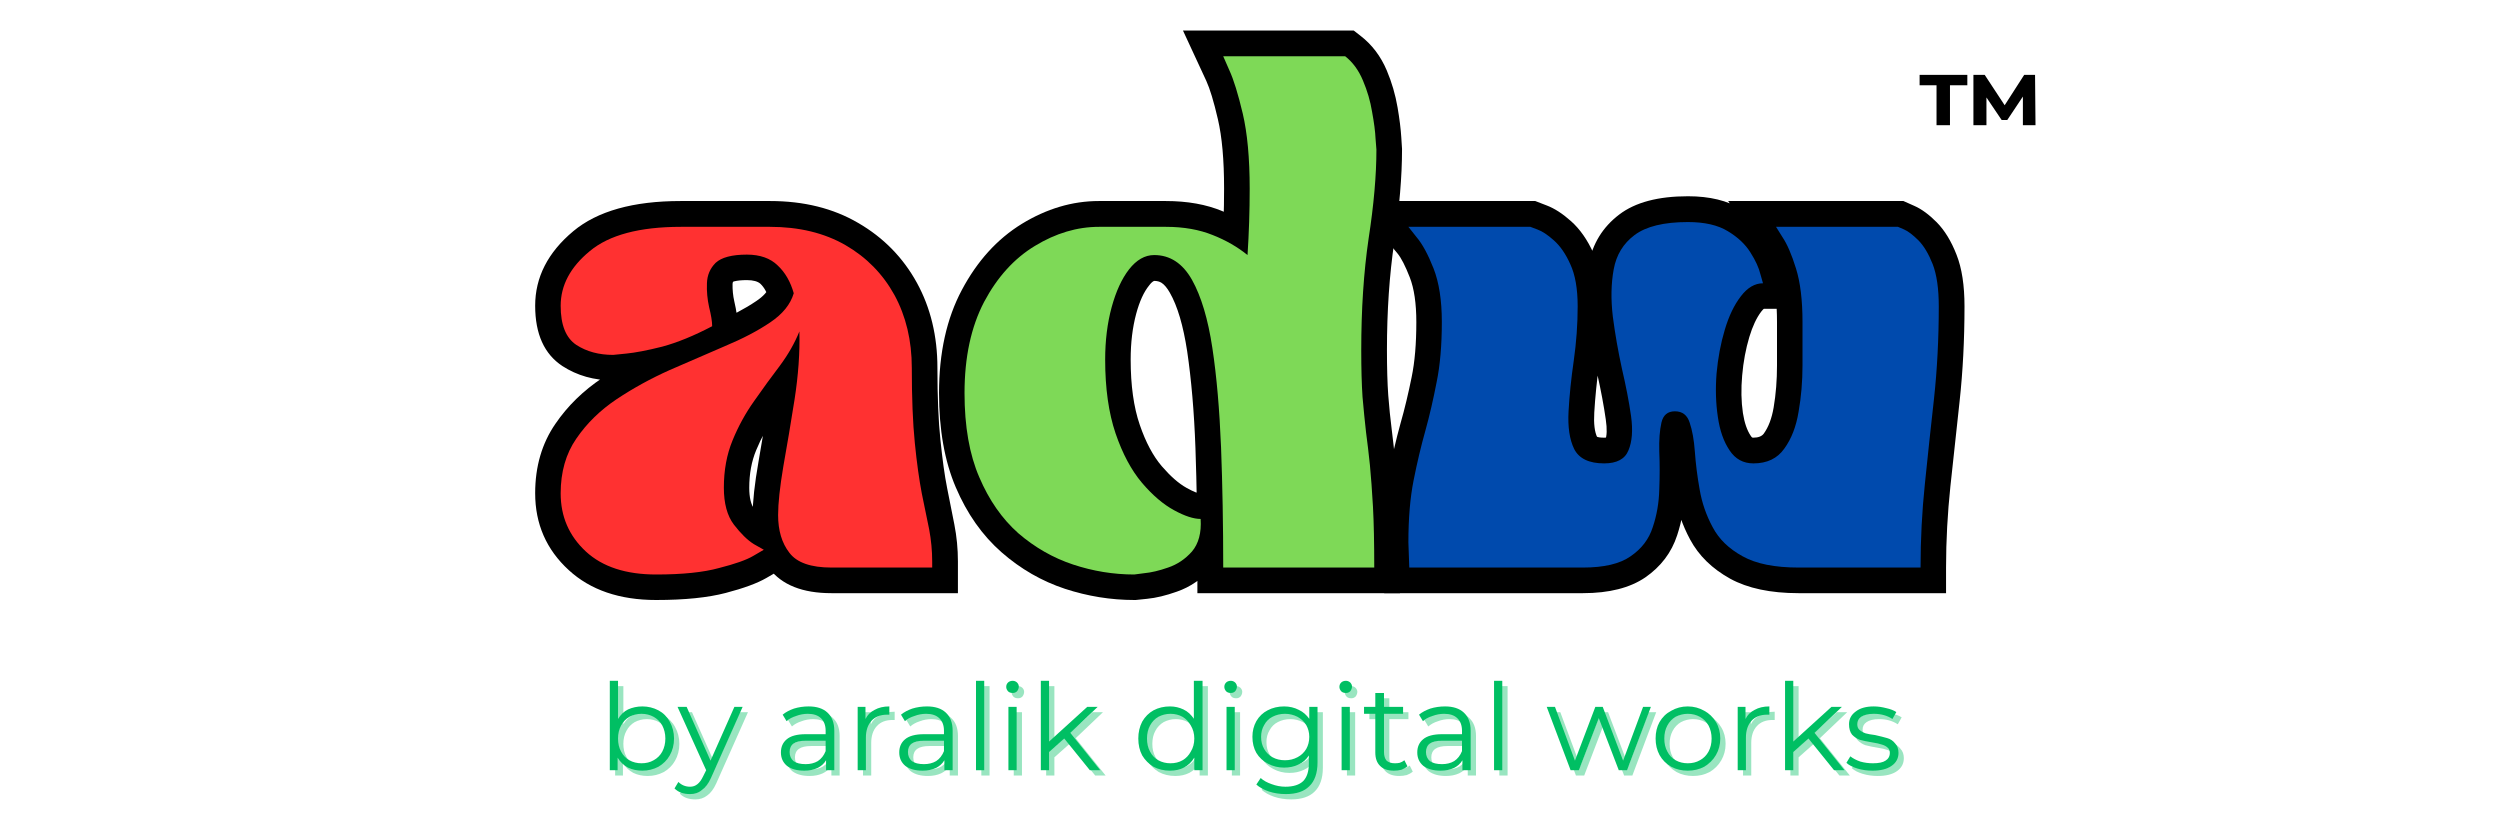 <svg xmlns="http://www.w3.org/2000/svg" xmlns:xlink="http://www.w3.org/1999/xlink" width="120" zoomAndPan="magnify" viewBox="0 0 90 30" height="40" preserveAspectRatio="xMidYMid meet" version="1.0"><defs><g/><clipPath id="9e5d301874"><path d="M 21 23 L 70 23 L 70 29.031 L 21 29.031 Z M 21 23 " clip-rule="nonzero"/></clipPath><clipPath id="a6f527fea0"><path d="M 0.426 1 L 4 1 L 4 5 L 0.426 5 Z M 0.426 1 " clip-rule="nonzero"/></clipPath><clipPath id="8f715661e8"><rect x="0" width="49" y="0" height="7"/></clipPath><clipPath id="5830f2b448"><path d="M 1 1 L 5.918 1 L 5.918 4 L 1 4 Z M 1 1 " clip-rule="nonzero"/></clipPath><clipPath id="f7a32aa70d"><rect x="0" width="6" y="0" height="7"/></clipPath></defs><g fill="#000000" fill-opacity="1"><g transform="translate(19.45, 20.432)"><g><path d="M -0.184 -2.676 C -0.184 -3.637 0.059 -4.469 0.543 -5.172 C 0.984 -5.82 1.551 -6.371 2.238 -6.828 C 2.871 -7.25 3.559 -7.625 4.293 -7.949 C 4.984 -8.254 5.652 -8.543 6.293 -8.812 C 6.879 -9.059 7.371 -9.32 7.77 -9.59 C 8.035 -9.766 8.195 -9.945 8.246 -10.125 L 9.133 -9.867 L 8.242 -9.629 C 8.172 -9.887 8.066 -10.082 7.926 -10.215 C 7.832 -10.301 7.668 -10.348 7.438 -10.348 C 7.246 -10.348 7.098 -10.332 6.988 -10.305 C 6.957 -10.297 6.938 -10.289 6.926 -10.281 C 6.934 -10.285 6.945 -10.293 6.957 -10.309 C 6.934 -10.285 6.922 -10.254 6.922 -10.211 C 6.918 -9.996 6.938 -9.789 6.984 -9.586 C 7.066 -9.238 7.105 -8.941 7.105 -8.691 L 7.105 -8.133 L 6.613 -7.875 C 5.895 -7.496 5.234 -7.23 4.625 -7.074 C 4.039 -6.922 3.562 -6.828 3.199 -6.793 L 2.672 -6.738 L 2.625 -6.738 C 1.938 -6.738 1.328 -6.91 0.797 -7.254 C 0.145 -7.684 -0.184 -8.406 -0.184 -9.426 C -0.184 -10.449 0.273 -11.344 1.188 -12.109 C 2.055 -12.832 3.344 -13.195 5.055 -13.195 L 8.273 -13.195 C 9.484 -13.195 10.543 -12.934 11.445 -12.406 C 12.355 -11.879 13.059 -11.16 13.559 -10.25 C 14.051 -9.352 14.297 -8.332 14.297 -7.191 C 14.297 -6.145 14.332 -5.273 14.406 -4.586 C 14.477 -3.895 14.555 -3.316 14.648 -2.855 L 14.906 -1.555 C 14.992 -1.117 15.035 -0.672 15.035 -0.223 L 15.035 0.922 L 10.48 0.922 C 9.441 0.922 8.695 0.625 8.242 0.031 C 7.844 -0.484 7.645 -1.125 7.645 -1.891 C 7.645 -2.367 7.715 -3.008 7.855 -3.805 C 7.984 -4.543 8.117 -5.34 8.246 -6.199 C 8.367 -7.016 8.422 -7.773 8.406 -8.473 L 9.328 -8.492 L 10.184 -8.152 C 9.988 -7.664 9.715 -7.191 9.363 -6.723 C 9.066 -6.332 8.766 -5.918 8.461 -5.484 C 8.188 -5.098 7.961 -4.68 7.773 -4.227 C 7.605 -3.824 7.523 -3.371 7.523 -2.871 C 7.523 -2.52 7.586 -2.262 7.707 -2.098 C 7.879 -1.871 8.031 -1.719 8.16 -1.641 L 9.879 -0.633 L 8.133 0.379 C 7.809 0.566 7.32 0.746 6.676 0.914 C 6.035 1.082 5.199 1.168 4.172 1.168 C 2.855 1.168 1.805 0.809 1.023 0.09 C 0.219 -0.648 -0.184 -1.57 -0.184 -2.676 Z M 1.656 -2.676 C 1.656 -2.109 1.859 -1.641 2.27 -1.266 C 2.695 -0.871 3.332 -0.676 4.172 -0.676 C 5.043 -0.676 5.723 -0.738 6.211 -0.867 C 6.695 -0.992 7.027 -1.109 7.207 -1.215 L 7.59 -1.434 L 8.051 -0.637 L 7.586 0.156 L 7.23 -0.051 C 6.887 -0.254 6.555 -0.566 6.234 -0.992 C 5.867 -1.484 5.684 -2.109 5.684 -2.871 C 5.684 -3.617 5.812 -4.301 6.07 -4.93 C 6.309 -5.508 6.605 -6.047 6.953 -6.543 C 7.273 -6.992 7.586 -7.422 7.895 -7.832 C 8.148 -8.168 8.34 -8.504 8.473 -8.836 L 10.25 -8.512 C 10.266 -7.707 10.207 -6.844 10.066 -5.926 C 9.934 -5.051 9.801 -4.238 9.672 -3.484 C 9.547 -2.793 9.488 -2.262 9.488 -1.891 C 9.488 -1.543 9.559 -1.273 9.703 -1.09 C 9.727 -1.059 9.777 -1.027 9.855 -1 C 10.008 -0.949 10.219 -0.922 10.48 -0.922 L 14.113 -0.922 L 14.113 0 L 13.195 0 L 13.195 -0.223 C 13.195 -0.555 13.164 -0.879 13.102 -1.195 L 12.844 -2.496 C 12.738 -3.016 12.648 -3.648 12.574 -4.398 C 12.496 -5.148 12.457 -6.082 12.457 -7.191 C 12.457 -8.016 12.285 -8.742 11.945 -9.363 C 11.609 -9.977 11.137 -10.457 10.523 -10.812 C 9.906 -11.172 9.156 -11.352 8.273 -11.352 L 5.055 -11.352 C 3.789 -11.352 2.895 -11.133 2.371 -10.695 C 1.895 -10.297 1.656 -9.875 1.656 -9.426 C 1.656 -9.203 1.684 -9.027 1.73 -8.906 C 1.754 -8.852 1.777 -8.816 1.805 -8.797 C 2.027 -8.652 2.301 -8.578 2.625 -8.578 L 2.625 -7.66 L 2.531 -8.574 L 3.012 -8.625 C 3.285 -8.652 3.668 -8.73 4.164 -8.855 C 4.637 -8.977 5.168 -9.195 5.758 -9.504 L 6.188 -8.691 L 5.266 -8.691 C 5.266 -8.797 5.242 -8.957 5.191 -9.164 C 5.109 -9.523 5.07 -9.887 5.082 -10.262 C 5.098 -10.809 5.297 -11.266 5.684 -11.637 C 6.066 -12.004 6.652 -12.188 7.438 -12.188 C 8.156 -12.188 8.738 -11.977 9.184 -11.559 C 9.582 -11.184 9.859 -10.699 10.02 -10.105 L 10.086 -9.859 L 10.016 -9.609 C 9.84 -9.004 9.434 -8.488 8.797 -8.062 C 8.301 -7.727 7.703 -7.41 7.012 -7.117 C 6.375 -6.848 5.719 -6.566 5.035 -6.266 C 4.395 -5.984 3.805 -5.66 3.262 -5.297 C 2.77 -4.969 2.371 -4.582 2.059 -4.129 C 1.793 -3.738 1.656 -3.254 1.656 -2.676 Z M 1.656 -2.676 "/></g></g></g><g fill="#000000" fill-opacity="1"><g transform="translate(33.989, 20.432)"><g><path d="M -0.184 -6.285 C -0.184 -7.73 0.09 -8.965 0.637 -9.992 C 1.188 -11.031 1.906 -11.824 2.793 -12.371 C 3.688 -12.918 4.613 -13.195 5.57 -13.195 L 7.977 -13.195 C 8.754 -13.195 9.438 -13.074 10.023 -12.828 C 10.582 -12.598 11.074 -12.309 11.508 -11.953 L 10.922 -11.242 L 10.004 -11.301 C 10.051 -12.066 10.078 -12.848 10.078 -13.648 C 10.078 -14.676 10.004 -15.504 9.855 -16.141 C 9.707 -16.781 9.566 -17.242 9.438 -17.52 L 8.598 -19.332 L 14.746 -19.332 L 14.992 -19.141 C 15.398 -18.828 15.715 -18.414 15.934 -17.898 C 16.117 -17.465 16.246 -17.02 16.324 -16.562 C 16.395 -16.148 16.438 -15.793 16.457 -15.496 L 16.484 -15.074 L 16.484 -15.047 C 16.484 -14.086 16.391 -12.973 16.203 -11.711 C 16.031 -10.535 15.941 -9.242 15.941 -7.832 C 15.941 -7.18 15.957 -6.637 15.988 -6.203 C 16.023 -5.762 16.062 -5.363 16.109 -5.004 C 16.156 -4.617 16.203 -4.211 16.246 -3.785 C 16.289 -3.355 16.324 -2.844 16.359 -2.25 C 16.395 -1.652 16.41 -0.902 16.41 0 L 16.41 0.922 L 9.117 0.922 L 9.117 0 C 9.117 -1.527 9.094 -2.961 9.047 -4.301 C 9 -5.613 8.898 -6.773 8.75 -7.781 C 8.609 -8.707 8.402 -9.414 8.121 -9.902 C 8.027 -10.066 7.93 -10.184 7.828 -10.25 C 7.754 -10.297 7.664 -10.32 7.559 -10.32 C 7.559 -10.32 7.551 -10.32 7.543 -10.312 C 7.496 -10.289 7.441 -10.238 7.383 -10.16 C 7.191 -9.926 7.035 -9.586 6.914 -9.137 C 6.781 -8.641 6.715 -8.094 6.715 -7.488 C 6.715 -6.559 6.824 -5.773 7.043 -5.137 C 7.258 -4.508 7.523 -4.016 7.832 -3.652 C 8.145 -3.289 8.441 -3.027 8.73 -2.867 C 8.977 -2.73 9.145 -2.664 9.23 -2.664 L 10.09 -2.664 L 10.148 -1.805 C 10.199 -1.062 10.023 -0.461 9.625 0.008 C 9.277 0.414 8.863 0.699 8.379 0.867 C 7.984 1.008 7.625 1.094 7.309 1.125 L 6.895 1.168 L 6.848 1.168 C 5.996 1.168 5.164 1.031 4.352 0.766 C 3.512 0.488 2.754 0.051 2.07 -0.547 C 1.375 -1.156 0.824 -1.938 0.418 -2.891 C 0.016 -3.832 -0.184 -4.965 -0.184 -6.285 Z M 1.656 -6.285 C 1.656 -5.215 1.809 -4.324 2.109 -3.613 C 2.406 -2.914 2.797 -2.355 3.281 -1.934 C 3.777 -1.5 4.324 -1.184 4.926 -0.984 C 5.555 -0.777 6.195 -0.676 6.848 -0.676 L 6.848 0.246 L 6.758 -0.672 L 7.125 -0.707 C 7.297 -0.727 7.512 -0.777 7.773 -0.867 C 7.941 -0.93 8.094 -1.035 8.223 -1.188 C 8.297 -1.273 8.328 -1.441 8.312 -1.68 L 9.23 -1.742 L 9.23 -0.82 C 8.824 -0.82 8.363 -0.969 7.84 -1.258 C 7.355 -1.523 6.887 -1.922 6.43 -2.457 C 5.969 -2.996 5.594 -3.688 5.305 -4.535 C 5.016 -5.371 4.871 -6.352 4.871 -7.488 C 4.871 -8.258 4.961 -8.965 5.137 -9.617 C 5.328 -10.316 5.598 -10.883 5.945 -11.316 C 6.402 -11.883 6.938 -12.164 7.559 -12.164 C 8.027 -12.164 8.453 -12.039 8.832 -11.793 C 9.184 -11.566 9.48 -11.238 9.723 -10.812 C 10.113 -10.125 10.398 -9.203 10.57 -8.051 C 10.73 -6.98 10.836 -5.75 10.887 -4.367 C 10.938 -3.004 10.961 -1.551 10.961 0 L 10.039 0 L 10.039 -0.922 L 15.488 -0.922 L 15.488 0 L 14.566 0 C 14.566 -0.867 14.551 -1.582 14.52 -2.145 C 14.488 -2.715 14.453 -3.199 14.414 -3.605 C 14.375 -4.012 14.328 -4.398 14.281 -4.766 C 14.23 -5.16 14.188 -5.594 14.152 -6.07 C 14.117 -6.551 14.102 -7.137 14.102 -7.832 C 14.102 -9.332 14.195 -10.715 14.383 -11.977 C 14.555 -13.152 14.641 -14.176 14.641 -15.047 L 15.562 -15.047 L 14.645 -14.988 L 14.621 -15.383 C 14.605 -15.613 14.566 -15.902 14.508 -16.254 C 14.453 -16.57 14.363 -16.879 14.234 -17.18 C 14.145 -17.398 14.023 -17.566 13.875 -17.68 L 14.434 -18.41 L 14.434 -17.488 L 10.039 -17.488 L 10.039 -18.41 L 10.875 -18.797 L 11.109 -18.293 C 11.289 -17.902 11.469 -17.32 11.648 -16.559 C 11.828 -15.785 11.918 -14.816 11.918 -13.648 C 11.918 -12.812 11.891 -11.988 11.844 -11.184 L 11.73 -9.395 L 10.34 -10.531 C 10.051 -10.766 9.711 -10.965 9.32 -11.129 C 8.957 -11.277 8.512 -11.352 7.977 -11.352 L 5.57 -11.352 C 4.961 -11.352 4.355 -11.168 3.758 -10.801 C 3.156 -10.43 2.656 -9.875 2.262 -9.129 C 1.859 -8.371 1.656 -7.422 1.656 -6.285 Z M 1.656 -6.285 "/></g></g></g><g fill="#000000" fill-opacity="1"><g transform="translate(49.968, 20.432)"><g><path d="M 19.172 0.922 L 14.777 0.922 C 13.77 0.922 12.949 0.746 12.32 0.402 C 11.672 0.043 11.188 -0.426 10.875 -1.012 C 10.598 -1.527 10.41 -2.074 10.309 -2.656 C 10.223 -3.168 10.164 -3.648 10.129 -4.102 C 10.102 -4.453 10.055 -4.727 9.988 -4.926 C 10.004 -4.883 10.039 -4.836 10.102 -4.789 C 10.18 -4.73 10.258 -4.699 10.336 -4.699 C 10.422 -4.699 10.512 -4.738 10.602 -4.809 C 10.676 -4.871 10.723 -4.938 10.738 -5 C 10.691 -4.812 10.676 -4.547 10.691 -4.207 C 10.707 -3.762 10.707 -3.285 10.691 -2.781 C 10.672 -2.211 10.578 -1.672 10.41 -1.164 C 10.207 -0.539 9.824 -0.035 9.262 0.355 C 8.711 0.73 7.965 0.922 7.02 0.922 L -0.137 0.922 L -0.184 -0.895 L -0.184 -0.91 C -0.184 -1.836 -0.117 -2.641 0.016 -3.332 C 0.145 -3.984 0.289 -4.602 0.449 -5.184 C 0.602 -5.715 0.734 -6.277 0.852 -6.859 C 0.965 -7.406 1.02 -8.062 1.02 -8.836 C 1.02 -9.508 0.941 -10.043 0.785 -10.445 C 0.625 -10.855 0.477 -11.148 0.336 -11.316 L -1.23 -13.195 L 5.301 -13.195 L 5.715 -13.035 C 5.992 -12.93 6.285 -12.742 6.59 -12.469 C 6.906 -12.188 7.18 -11.801 7.402 -11.305 C 7.633 -10.809 7.746 -10.172 7.746 -9.402 C 7.746 -8.723 7.695 -8.031 7.602 -7.336 C 7.516 -6.707 7.457 -6.121 7.426 -5.582 C 7.402 -5.18 7.438 -4.879 7.535 -4.684 C 7.531 -4.699 7.52 -4.707 7.508 -4.715 C 7.562 -4.688 7.652 -4.676 7.781 -4.676 C 7.832 -4.676 7.875 -4.68 7.906 -4.688 C 7.914 -4.688 7.922 -4.691 7.926 -4.691 C 7.922 -4.691 7.922 -4.688 7.918 -4.688 C 7.871 -4.66 7.836 -4.625 7.816 -4.578 C 7.883 -4.734 7.891 -4.984 7.84 -5.332 C 7.77 -5.824 7.668 -6.367 7.535 -6.965 C 7.387 -7.617 7.273 -8.266 7.188 -8.914 C 7.094 -9.633 7.105 -10.301 7.219 -10.91 C 7.363 -11.66 7.73 -12.258 8.328 -12.711 C 8.902 -13.148 9.727 -13.367 10.801 -13.367 C 11.578 -13.367 12.223 -13.211 12.73 -12.898 C 13.215 -12.602 13.586 -12.242 13.844 -11.82 C 14.07 -11.449 14.227 -11.109 14.305 -10.797 L 14.691 -9.316 L 13.5 -9.316 C 13.52 -9.316 13.535 -9.32 13.547 -9.324 C 13.516 -9.309 13.48 -9.27 13.434 -9.211 C 13.266 -8.988 13.125 -8.688 13.008 -8.301 C 12.879 -7.871 12.793 -7.41 12.75 -6.914 C 12.707 -6.43 12.715 -5.98 12.777 -5.562 C 12.832 -5.211 12.926 -4.938 13.059 -4.742 C 13.082 -4.707 13.098 -4.688 13.113 -4.68 C 13.117 -4.68 13.133 -4.676 13.156 -4.676 C 13.332 -4.676 13.457 -4.727 13.527 -4.82 C 13.699 -5.059 13.816 -5.371 13.883 -5.762 C 13.965 -6.242 14.004 -6.75 14.004 -7.277 L 14.004 -8.836 C 14.004 -9.531 13.941 -10.086 13.812 -10.508 C 13.684 -10.926 13.559 -11.223 13.445 -11.395 L 12.246 -13.195 L 18.555 -13.195 L 18.957 -13.016 C 19.207 -12.906 19.473 -12.711 19.75 -12.434 C 20.035 -12.145 20.277 -11.754 20.469 -11.258 C 20.66 -10.773 20.754 -10.156 20.754 -9.402 C 20.754 -8.207 20.695 -7.066 20.578 -5.988 L 20.246 -2.922 C 20.145 -1.957 20.09 -0.98 20.09 0 L 20.09 0.922 Z M 19.172 -0.922 L 19.172 0 L 18.25 0 C 18.25 -1.047 18.305 -2.086 18.414 -3.117 L 18.746 -6.188 C 18.859 -7.203 18.914 -8.273 18.914 -9.402 C 18.914 -9.922 18.859 -10.32 18.754 -10.586 C 18.656 -10.844 18.551 -11.027 18.445 -11.133 C 18.332 -11.246 18.25 -11.316 18.207 -11.332 L 17.988 -11.434 L 18.359 -12.273 L 18.359 -11.352 L 13.969 -11.352 L 13.969 -12.273 L 14.734 -12.785 L 14.98 -12.414 C 15.191 -12.094 15.391 -11.641 15.57 -11.047 C 15.754 -10.449 15.844 -9.715 15.844 -8.836 L 15.844 -7.277 C 15.844 -6.645 15.797 -6.039 15.695 -5.457 C 15.582 -4.781 15.359 -4.211 15.02 -3.746 C 14.582 -3.137 13.961 -2.836 13.156 -2.836 C 12.82 -2.836 12.512 -2.91 12.234 -3.062 C 11.961 -3.211 11.727 -3.426 11.539 -3.703 C 11.246 -4.129 11.051 -4.656 10.957 -5.289 C 10.875 -5.852 10.859 -6.449 10.914 -7.078 C 10.969 -7.695 11.078 -8.281 11.246 -8.832 C 11.422 -9.43 11.664 -9.93 11.973 -10.328 C 12.391 -10.879 12.902 -11.156 13.5 -11.156 L 13.5 -10.234 L 12.609 -10.004 L 12.523 -10.336 C 12.488 -10.469 12.406 -10.645 12.273 -10.859 C 12.172 -11.027 12 -11.184 11.766 -11.328 C 11.555 -11.461 11.234 -11.523 10.801 -11.523 C 10.141 -11.523 9.688 -11.43 9.441 -11.246 C 9.223 -11.078 9.082 -10.852 9.031 -10.566 C 8.949 -10.148 8.945 -9.676 9.012 -9.152 C 9.09 -8.559 9.195 -7.965 9.332 -7.367 C 9.477 -6.723 9.586 -6.133 9.664 -5.594 C 9.762 -4.906 9.711 -4.332 9.512 -3.863 C 9.363 -3.508 9.117 -3.238 8.777 -3.059 C 8.492 -2.91 8.164 -2.836 7.781 -2.836 C 7.371 -2.836 7.012 -2.91 6.711 -3.055 C 6.344 -3.23 6.07 -3.5 5.891 -3.859 C 5.645 -4.348 5.543 -4.957 5.586 -5.688 C 5.621 -6.277 5.684 -6.91 5.777 -7.586 C 5.859 -8.199 5.902 -8.805 5.902 -9.402 C 5.902 -9.906 5.844 -10.285 5.73 -10.539 C 5.609 -10.801 5.488 -10.984 5.367 -11.094 C 5.23 -11.215 5.125 -11.289 5.059 -11.316 L 4.801 -11.414 L 5.129 -12.273 L 5.129 -11.352 L 0.738 -11.352 L 0.738 -12.273 L 1.445 -12.863 L 1.75 -12.496 C 2.02 -12.172 2.27 -11.711 2.504 -11.109 C 2.742 -10.496 2.859 -9.738 2.859 -8.836 C 2.859 -7.941 2.793 -7.16 2.656 -6.492 C 2.531 -5.867 2.387 -5.266 2.223 -4.688 C 2.074 -4.152 1.941 -3.586 1.824 -2.977 C 1.711 -2.406 1.656 -1.715 1.656 -0.91 L 0.738 -0.91 L 1.656 -0.934 L 1.68 -0.023 L 0.762 0 L 0.762 -0.922 L 7.02 -0.922 C 7.582 -0.922 7.98 -1 8.219 -1.164 C 8.438 -1.316 8.586 -1.508 8.66 -1.734 C 8.773 -2.078 8.836 -2.445 8.848 -2.844 C 8.863 -3.301 8.863 -3.734 8.848 -4.137 C 8.828 -4.648 8.863 -5.082 8.949 -5.434 C 9.031 -5.766 9.191 -6.031 9.43 -6.23 C 9.68 -6.438 9.984 -6.543 10.336 -6.543 C 10.672 -6.543 10.969 -6.445 11.223 -6.25 C 11.461 -6.07 11.633 -5.82 11.734 -5.508 C 11.848 -5.164 11.926 -4.746 11.965 -4.242 C 11.996 -3.848 12.047 -3.418 12.125 -2.965 C 12.191 -2.582 12.312 -2.223 12.496 -1.887 C 12.637 -1.617 12.875 -1.395 13.207 -1.211 C 13.562 -1.02 14.082 -0.922 14.777 -0.922 Z M 19.172 -0.922 "/></g></g></g><g fill="#ff3131" fill-opacity="1"><g transform="translate(19.45, 20.432)"><g><path d="M 0.734 -2.672 C 0.734 -3.441 0.922 -4.098 1.297 -4.641 C 1.672 -5.191 2.156 -5.664 2.75 -6.062 C 3.344 -6.457 3.977 -6.805 4.656 -7.109 C 5.344 -7.41 6.004 -7.695 6.641 -7.969 C 7.285 -8.238 7.832 -8.523 8.281 -8.828 C 8.727 -9.129 9.008 -9.477 9.125 -9.875 C 9.008 -10.289 8.816 -10.625 8.547 -10.875 C 8.285 -11.133 7.914 -11.266 7.438 -11.266 C 6.895 -11.266 6.52 -11.164 6.312 -10.969 C 6.113 -10.77 6.008 -10.523 6 -10.234 C 5.988 -9.941 6.016 -9.656 6.078 -9.375 C 6.148 -9.094 6.188 -8.863 6.188 -8.688 C 5.531 -8.344 4.93 -8.098 4.391 -7.953 C 3.848 -7.816 3.414 -7.734 3.094 -7.703 C 2.781 -7.672 2.625 -7.656 2.625 -7.656 C 2.113 -7.656 1.672 -7.773 1.297 -8.016 C 0.922 -8.266 0.734 -8.734 0.734 -9.422 C 0.734 -10.16 1.082 -10.816 1.781 -11.391 C 2.477 -11.973 3.57 -12.266 5.062 -12.266 L 8.266 -12.266 C 9.316 -12.266 10.223 -12.047 10.984 -11.609 C 11.742 -11.172 12.332 -10.57 12.75 -9.812 C 13.164 -9.051 13.375 -8.176 13.375 -7.188 C 13.375 -6.113 13.41 -5.211 13.484 -4.484 C 13.555 -3.766 13.641 -3.16 13.734 -2.672 C 13.836 -2.18 13.926 -1.75 14 -1.375 C 14.07 -1 14.109 -0.613 14.109 -0.219 L 14.109 0 L 10.484 0 C 9.742 0 9.238 -0.176 8.969 -0.531 C 8.695 -0.883 8.562 -1.336 8.562 -1.891 C 8.562 -2.316 8.625 -2.898 8.75 -3.641 C 8.883 -4.391 9.02 -5.195 9.156 -6.062 C 9.289 -6.926 9.348 -7.738 9.328 -8.5 C 9.16 -8.082 8.926 -7.672 8.625 -7.266 C 8.32 -6.867 8.016 -6.445 7.703 -6 C 7.391 -5.562 7.129 -5.086 6.922 -4.578 C 6.711 -4.066 6.609 -3.5 6.609 -2.875 C 6.609 -2.312 6.727 -1.867 6.969 -1.547 C 7.219 -1.223 7.457 -0.988 7.688 -0.844 C 7.926 -0.707 8.047 -0.641 8.047 -0.641 C 8.047 -0.641 7.922 -0.566 7.672 -0.422 C 7.422 -0.273 7.008 -0.129 6.438 0.016 C 5.875 0.172 5.117 0.25 4.172 0.25 C 3.086 0.25 2.242 -0.023 1.641 -0.578 C 1.035 -1.141 0.734 -1.836 0.734 -2.672 Z M 0.734 -2.672 "/></g></g></g><g fill="#7ed957" fill-opacity="1"><g transform="translate(33.989, 20.432)"><g><path d="M 0.734 -6.281 C 0.734 -7.57 0.969 -8.664 1.438 -9.562 C 1.914 -10.457 2.523 -11.129 3.266 -11.578 C 4.016 -12.035 4.785 -12.266 5.578 -12.266 L 7.984 -12.266 C 8.629 -12.266 9.191 -12.164 9.672 -11.969 C 10.148 -11.781 10.566 -11.539 10.922 -11.25 C 10.973 -12.031 11 -12.828 11 -13.641 C 11 -14.742 10.914 -15.645 10.75 -16.344 C 10.582 -17.051 10.422 -17.57 10.266 -17.906 C 10.117 -18.238 10.047 -18.406 10.047 -18.406 C 10.047 -18.406 10.191 -18.406 10.484 -18.406 C 10.773 -18.406 11.133 -18.406 11.562 -18.406 C 12 -18.406 12.438 -18.406 12.875 -18.406 C 13.32 -18.406 13.691 -18.406 13.984 -18.406 C 14.285 -18.406 14.438 -18.406 14.438 -18.406 C 14.707 -18.195 14.922 -17.906 15.078 -17.531 C 15.234 -17.164 15.344 -16.789 15.406 -16.406 C 15.477 -16.02 15.52 -15.695 15.531 -15.438 C 15.551 -15.176 15.562 -15.047 15.562 -15.047 C 15.562 -14.129 15.469 -13.062 15.281 -11.844 C 15.102 -10.625 15.016 -9.285 15.016 -7.828 C 15.016 -7.16 15.031 -6.598 15.062 -6.141 C 15.102 -5.68 15.145 -5.258 15.188 -4.875 C 15.238 -4.5 15.285 -4.102 15.328 -3.688 C 15.367 -3.27 15.406 -2.77 15.438 -2.188 C 15.469 -1.613 15.484 -0.883 15.484 0 L 10.047 0 C 10.047 -1.539 10.02 -2.984 9.969 -4.328 C 9.914 -5.68 9.812 -6.875 9.656 -7.906 C 9.5 -8.945 9.254 -9.766 8.922 -10.359 C 8.586 -10.953 8.133 -11.25 7.562 -11.25 C 7.227 -11.25 6.926 -11.078 6.656 -10.734 C 6.395 -10.398 6.188 -9.945 6.031 -9.375 C 5.875 -8.801 5.797 -8.172 5.797 -7.484 C 5.797 -6.453 5.922 -5.566 6.172 -4.828 C 6.422 -4.098 6.738 -3.504 7.125 -3.047 C 7.508 -2.598 7.895 -2.27 8.281 -2.062 C 8.664 -1.852 8.984 -1.75 9.234 -1.75 C 9.266 -1.25 9.16 -0.859 8.922 -0.578 C 8.68 -0.305 8.395 -0.113 8.062 0 C 7.738 0.113 7.453 0.18 7.203 0.203 C 6.961 0.234 6.844 0.25 6.844 0.25 C 6.094 0.25 5.359 0.129 4.641 -0.109 C 3.922 -0.348 3.266 -0.723 2.672 -1.234 C 2.086 -1.754 1.617 -2.426 1.266 -3.25 C 0.91 -4.07 0.734 -5.082 0.734 -6.281 Z M 0.734 -6.281 "/></g></g></g><g fill="#004aad" fill-opacity="1"><g transform="translate(49.968, 20.432)"><g><path d="M 19.172 0 L 14.781 0 C 13.926 0 13.254 -0.133 12.766 -0.406 C 12.273 -0.676 11.914 -1.023 11.688 -1.453 C 11.457 -1.879 11.301 -2.332 11.219 -2.812 C 11.133 -3.289 11.078 -3.742 11.047 -4.172 C 11.016 -4.598 10.953 -4.945 10.859 -5.219 C 10.773 -5.488 10.598 -5.625 10.328 -5.625 C 10.066 -5.625 9.906 -5.488 9.844 -5.219 C 9.781 -4.945 9.754 -4.598 9.766 -4.172 C 9.785 -3.742 9.785 -3.289 9.766 -2.812 C 9.754 -2.332 9.676 -1.879 9.531 -1.453 C 9.395 -1.023 9.129 -0.676 8.734 -0.406 C 8.348 -0.133 7.773 0 7.016 0 L 0.766 0 L 0.734 -0.906 C 0.734 -1.77 0.797 -2.516 0.922 -3.141 C 1.047 -3.773 1.188 -4.367 1.344 -4.922 C 1.5 -5.484 1.633 -6.066 1.75 -6.672 C 1.875 -7.273 1.938 -8 1.938 -8.844 C 1.938 -9.625 1.836 -10.266 1.641 -10.766 C 1.441 -11.273 1.238 -11.648 1.031 -11.891 C 0.832 -12.141 0.734 -12.266 0.734 -12.266 L 5.125 -12.266 C 5.125 -12.266 5.207 -12.234 5.375 -12.172 C 5.551 -12.109 5.75 -11.977 5.969 -11.781 C 6.195 -11.582 6.395 -11.297 6.562 -10.922 C 6.738 -10.547 6.828 -10.039 6.828 -9.406 C 6.828 -8.758 6.781 -8.109 6.688 -7.453 C 6.594 -6.805 6.531 -6.195 6.5 -5.625 C 6.469 -5.062 6.535 -4.609 6.703 -4.266 C 6.879 -3.922 7.238 -3.75 7.781 -3.75 C 8.238 -3.75 8.531 -3.906 8.656 -4.219 C 8.789 -4.531 8.82 -4.941 8.75 -5.453 C 8.676 -5.973 8.566 -6.539 8.422 -7.156 C 8.285 -7.781 8.176 -8.406 8.094 -9.031 C 8.02 -9.656 8.031 -10.223 8.125 -10.734 C 8.219 -11.254 8.469 -11.664 8.875 -11.969 C 9.289 -12.281 9.93 -12.438 10.797 -12.438 C 11.398 -12.438 11.879 -12.328 12.234 -12.109 C 12.598 -11.891 12.867 -11.633 13.047 -11.344 C 13.234 -11.051 13.352 -10.789 13.406 -10.562 C 13.469 -10.344 13.5 -10.234 13.5 -10.234 C 13.207 -10.234 12.941 -10.078 12.703 -9.766 C 12.461 -9.453 12.27 -9.051 12.125 -8.562 C 11.977 -8.07 11.879 -7.547 11.828 -6.984 C 11.785 -6.43 11.801 -5.91 11.875 -5.422 C 11.945 -4.93 12.086 -4.531 12.297 -4.219 C 12.504 -3.906 12.789 -3.75 13.156 -3.75 C 13.645 -3.75 14.016 -3.926 14.266 -4.281 C 14.523 -4.633 14.695 -5.078 14.781 -5.609 C 14.875 -6.141 14.922 -6.695 14.922 -7.281 C 14.922 -7.863 14.922 -8.383 14.922 -8.844 C 14.922 -9.625 14.844 -10.266 14.688 -10.766 C 14.531 -11.273 14.367 -11.648 14.203 -11.891 C 14.047 -12.141 13.969 -12.266 13.969 -12.266 L 18.359 -12.266 C 18.359 -12.266 18.43 -12.234 18.578 -12.172 C 18.723 -12.109 18.895 -11.977 19.094 -11.781 C 19.289 -11.582 19.461 -11.297 19.609 -10.922 C 19.754 -10.547 19.828 -10.039 19.828 -9.406 C 19.828 -8.238 19.77 -7.129 19.656 -6.078 C 19.539 -5.035 19.43 -4.016 19.328 -3.016 C 19.223 -2.016 19.172 -1.008 19.172 0 Z M 19.172 0 "/></g></g></g><g clip-path="url(#9e5d301874)"><g transform="matrix(1, 0, 0, 1, 21, 23)"><g clip-path="url(#8f715661e8)"><g fill="#00bf63" fill-opacity="0.4"><g transform="translate(0.707, 4.919)"><g><path d="M 1.609 -2.297 C 1.816 -2.297 2.008 -2.25 2.188 -2.156 C 2.363 -2.062 2.5 -1.926 2.594 -1.75 C 2.695 -1.57 2.75 -1.367 2.75 -1.141 C 2.75 -0.91 2.695 -0.707 2.594 -0.531 C 2.5 -0.363 2.363 -0.227 2.188 -0.125 C 2.008 -0.031 1.816 0.016 1.609 0.016 C 1.422 0.016 1.25 -0.02 1.094 -0.094 C 0.938 -0.176 0.812 -0.297 0.719 -0.453 L 0.719 0 L 0.438 0 L 0.438 -3.219 L 0.734 -3.219 L 0.734 -1.844 C 0.828 -2 0.945 -2.113 1.094 -2.188 C 1.25 -2.258 1.422 -2.297 1.609 -2.297 Z M 1.578 -0.25 C 1.742 -0.25 1.891 -0.285 2.016 -0.359 C 2.148 -0.43 2.254 -0.535 2.328 -0.672 C 2.398 -0.805 2.438 -0.961 2.438 -1.141 C 2.438 -1.316 2.398 -1.473 2.328 -1.609 C 2.254 -1.742 2.148 -1.848 2.016 -1.922 C 1.891 -1.992 1.742 -2.031 1.578 -2.031 C 1.422 -2.031 1.273 -1.992 1.141 -1.922 C 1.016 -1.848 0.914 -1.742 0.844 -1.609 C 0.77 -1.473 0.734 -1.316 0.734 -1.141 C 0.734 -0.961 0.77 -0.805 0.844 -0.672 C 0.914 -0.535 1.016 -0.43 1.141 -0.359 C 1.273 -0.285 1.422 -0.25 1.578 -0.25 Z M 1.578 -0.25 "/></g></g></g><g fill="#00bf63" fill-opacity="0.4"><g transform="translate(3.583, 4.919)"><g><path d="M 2.344 -2.281 L 1.203 0.281 C 1.109 0.488 1 0.633 0.875 0.719 C 0.758 0.812 0.617 0.859 0.453 0.859 C 0.336 0.859 0.234 0.844 0.141 0.812 C 0.047 0.781 -0.035 0.727 -0.109 0.656 L 0.031 0.422 C 0.145 0.535 0.285 0.594 0.453 0.594 C 0.555 0.594 0.645 0.562 0.719 0.5 C 0.789 0.445 0.859 0.352 0.922 0.219 L 1.031 0 L 0 -2.281 L 0.328 -2.281 L 1.188 -0.344 L 2.047 -2.281 Z M 2.344 -2.281 "/></g></g></g><g fill="#00bf63" fill-opacity="0.4"><g transform="translate(5.934, 4.919)"><g/></g></g><g fill="#00bf63" fill-opacity="0.4"><g transform="translate(7.071, 4.919)"><g><path d="M 1.234 -2.297 C 1.523 -2.297 1.75 -2.223 1.906 -2.078 C 2.07 -1.93 2.156 -1.711 2.156 -1.422 L 2.156 0 L 1.859 0 L 1.859 -0.359 C 1.785 -0.234 1.68 -0.141 1.547 -0.078 C 1.41 -0.016 1.254 0.016 1.078 0.016 C 0.816 0.016 0.609 -0.039 0.453 -0.156 C 0.305 -0.281 0.234 -0.441 0.234 -0.641 C 0.234 -0.836 0.301 -0.992 0.438 -1.109 C 0.582 -1.234 0.812 -1.297 1.125 -1.297 L 1.844 -1.297 L 1.844 -1.422 C 1.844 -1.617 1.785 -1.77 1.672 -1.875 C 1.566 -1.977 1.41 -2.031 1.203 -2.031 C 1.055 -2.031 0.914 -2.004 0.781 -1.953 C 0.645 -1.91 0.531 -1.848 0.438 -1.766 L 0.297 -2 C 0.41 -2.094 0.547 -2.164 0.703 -2.219 C 0.867 -2.27 1.047 -2.297 1.234 -2.297 Z M 1.125 -0.219 C 1.289 -0.219 1.438 -0.254 1.562 -0.328 C 1.688 -0.41 1.781 -0.531 1.844 -0.688 L 1.844 -1.062 L 1.125 -1.062 C 0.738 -1.062 0.547 -0.926 0.547 -0.656 C 0.547 -0.52 0.594 -0.41 0.688 -0.328 C 0.789 -0.254 0.938 -0.219 1.125 -0.219 Z M 1.125 -0.219 "/></g></g></g><g fill="#00bf63" fill-opacity="0.4"><g transform="translate(9.63, 4.919)"><g><path d="M 0.719 -1.844 C 0.789 -1.988 0.898 -2.098 1.047 -2.172 C 1.191 -2.254 1.367 -2.297 1.578 -2.297 L 1.578 -2 L 1.5 -2 C 1.258 -2 1.07 -1.926 0.938 -1.781 C 0.801 -1.633 0.734 -1.43 0.734 -1.172 L 0.734 0 L 0.438 0 L 0.438 -2.281 L 0.719 -2.281 Z M 0.719 -1.844 "/></g></g></g><g fill="#00bf63" fill-opacity="0.4"><g transform="translate(11.331, 4.919)"><g><path d="M 1.234 -2.297 C 1.523 -2.297 1.75 -2.223 1.906 -2.078 C 2.07 -1.93 2.156 -1.711 2.156 -1.422 L 2.156 0 L 1.859 0 L 1.859 -0.359 C 1.785 -0.234 1.68 -0.141 1.547 -0.078 C 1.41 -0.016 1.254 0.016 1.078 0.016 C 0.816 0.016 0.609 -0.039 0.453 -0.156 C 0.305 -0.281 0.234 -0.441 0.234 -0.641 C 0.234 -0.836 0.301 -0.992 0.438 -1.109 C 0.582 -1.234 0.812 -1.297 1.125 -1.297 L 1.844 -1.297 L 1.844 -1.422 C 1.844 -1.617 1.785 -1.77 1.672 -1.875 C 1.566 -1.977 1.41 -2.031 1.203 -2.031 C 1.055 -2.031 0.914 -2.004 0.781 -1.953 C 0.645 -1.91 0.531 -1.848 0.438 -1.766 L 0.297 -2 C 0.41 -2.094 0.547 -2.164 0.703 -2.219 C 0.867 -2.27 1.047 -2.297 1.234 -2.297 Z M 1.125 -0.219 C 1.289 -0.219 1.438 -0.254 1.562 -0.328 C 1.688 -0.41 1.781 -0.531 1.844 -0.688 L 1.844 -1.062 L 1.125 -1.062 C 0.738 -1.062 0.547 -0.926 0.547 -0.656 C 0.547 -0.52 0.594 -0.41 0.688 -0.328 C 0.789 -0.254 0.938 -0.219 1.125 -0.219 Z M 1.125 -0.219 "/></g></g></g><g fill="#00bf63" fill-opacity="0.4"><g transform="translate(13.89, 4.919)"><g><path d="M 0.438 -3.219 L 0.734 -3.219 L 0.734 0 L 0.438 0 Z M 0.438 -3.219 "/></g></g></g><g fill="#00bf63" fill-opacity="0.4"><g transform="translate(15.057, 4.919)"><g><path d="M 0.438 -2.281 L 0.734 -2.281 L 0.734 0 L 0.438 0 Z M 0.594 -2.781 C 0.52 -2.781 0.461 -2.801 0.422 -2.844 C 0.379 -2.895 0.359 -2.945 0.359 -3 C 0.359 -3.062 0.379 -3.113 0.422 -3.156 C 0.461 -3.195 0.52 -3.219 0.594 -3.219 C 0.656 -3.219 0.707 -3.195 0.75 -3.156 C 0.789 -3.113 0.812 -3.066 0.812 -3.016 C 0.812 -2.953 0.789 -2.895 0.75 -2.844 C 0.707 -2.801 0.656 -2.781 0.594 -2.781 Z M 0.594 -2.781 "/></g></g></g><g fill="#00bf63" fill-opacity="0.4"><g transform="translate(16.224, 4.919)"><g><path d="M 1.281 -1.141 L 0.734 -0.656 L 0.734 0 L 0.438 0 L 0.438 -3.219 L 0.734 -3.219 L 0.734 -1.031 L 2.109 -2.281 L 2.484 -2.281 L 1.5 -1.344 L 2.578 0 L 2.203 0 Z M 1.281 -1.141 "/></g></g></g><g fill="#00bf63" fill-opacity="0.4"><g transform="translate(18.831, 4.919)"><g/></g></g><g fill="#00bf63" fill-opacity="0.4"><g transform="translate(19.968, 4.919)"><g><path d="M 2.516 -3.219 L 2.516 0 L 2.219 0 L 2.219 -0.453 C 2.125 -0.297 2 -0.176 1.844 -0.094 C 1.695 -0.02 1.531 0.016 1.344 0.016 C 1.125 0.016 0.926 -0.031 0.75 -0.125 C 0.582 -0.227 0.445 -0.363 0.344 -0.531 C 0.25 -0.707 0.203 -0.91 0.203 -1.141 C 0.203 -1.367 0.25 -1.57 0.344 -1.75 C 0.445 -1.926 0.582 -2.062 0.75 -2.156 C 0.926 -2.25 1.125 -2.297 1.344 -2.297 C 1.52 -2.297 1.68 -2.258 1.828 -2.188 C 1.984 -2.113 2.109 -2 2.203 -1.844 L 2.203 -3.219 Z M 1.359 -0.25 C 1.523 -0.25 1.672 -0.285 1.797 -0.359 C 1.922 -0.43 2.02 -0.535 2.094 -0.672 C 2.176 -0.805 2.219 -0.961 2.219 -1.141 C 2.219 -1.316 2.176 -1.473 2.094 -1.609 C 2.02 -1.742 1.922 -1.848 1.797 -1.922 C 1.672 -1.992 1.523 -2.031 1.359 -2.031 C 1.203 -2.031 1.055 -1.992 0.922 -1.922 C 0.797 -1.848 0.695 -1.742 0.625 -1.609 C 0.551 -1.473 0.516 -1.316 0.516 -1.141 C 0.516 -0.961 0.551 -0.805 0.625 -0.672 C 0.695 -0.535 0.797 -0.43 0.922 -0.359 C 1.055 -0.285 1.203 -0.25 1.359 -0.25 Z M 1.359 -0.25 "/></g></g></g><g fill="#00bf63" fill-opacity="0.4"><g transform="translate(22.909, 4.919)"><g><path d="M 0.438 -2.281 L 0.734 -2.281 L 0.734 0 L 0.438 0 Z M 0.594 -2.781 C 0.52 -2.781 0.461 -2.801 0.422 -2.844 C 0.379 -2.895 0.359 -2.945 0.359 -3 C 0.359 -3.062 0.379 -3.113 0.422 -3.156 C 0.461 -3.195 0.52 -3.219 0.594 -3.219 C 0.656 -3.219 0.707 -3.195 0.75 -3.156 C 0.789 -3.113 0.812 -3.066 0.812 -3.016 C 0.812 -2.953 0.789 -2.895 0.75 -2.844 C 0.707 -2.801 0.656 -2.781 0.594 -2.781 Z M 0.594 -2.781 "/></g></g></g><g fill="#00bf63" fill-opacity="0.4"><g transform="translate(24.076, 4.919)"><g><path d="M 2.547 -2.281 L 2.547 -0.281 C 2.547 0.102 2.445 0.391 2.25 0.578 C 2.062 0.766 1.781 0.859 1.406 0.859 C 1.188 0.859 0.984 0.828 0.797 0.766 C 0.609 0.703 0.457 0.617 0.344 0.516 L 0.5 0.281 C 0.602 0.375 0.734 0.445 0.891 0.5 C 1.055 0.562 1.223 0.594 1.391 0.594 C 1.68 0.594 1.895 0.523 2.031 0.391 C 2.164 0.254 2.234 0.047 2.234 -0.234 L 2.234 -0.531 C 2.141 -0.383 2.016 -0.273 1.859 -0.203 C 1.703 -0.129 1.531 -0.094 1.344 -0.094 C 1.133 -0.094 0.941 -0.141 0.766 -0.234 C 0.586 -0.328 0.445 -0.457 0.344 -0.625 C 0.25 -0.789 0.203 -0.984 0.203 -1.203 C 0.203 -1.41 0.25 -1.598 0.344 -1.766 C 0.445 -1.941 0.582 -2.07 0.75 -2.156 C 0.926 -2.25 1.125 -2.297 1.344 -2.297 C 1.539 -2.297 1.719 -2.254 1.875 -2.172 C 2.031 -2.098 2.156 -1.988 2.25 -1.844 L 2.25 -2.281 Z M 1.375 -0.359 C 1.539 -0.359 1.691 -0.395 1.828 -0.469 C 1.961 -0.539 2.066 -0.641 2.141 -0.766 C 2.211 -0.891 2.25 -1.035 2.25 -1.203 C 2.25 -1.359 2.211 -1.5 2.141 -1.625 C 2.066 -1.75 1.961 -1.848 1.828 -1.922 C 1.691 -1.992 1.539 -2.031 1.375 -2.031 C 1.207 -2.031 1.055 -1.992 0.922 -1.922 C 0.797 -1.859 0.695 -1.758 0.625 -1.625 C 0.551 -1.5 0.516 -1.359 0.516 -1.203 C 0.516 -1.035 0.551 -0.891 0.625 -0.766 C 0.695 -0.641 0.797 -0.539 0.922 -0.469 C 1.055 -0.395 1.207 -0.359 1.375 -0.359 Z M 1.375 -0.359 "/></g></g></g><g fill="#00bf63" fill-opacity="0.4"><g transform="translate(27.052, 4.919)"><g><path d="M 0.438 -2.281 L 0.734 -2.281 L 0.734 0 L 0.438 0 Z M 0.594 -2.781 C 0.52 -2.781 0.461 -2.801 0.422 -2.844 C 0.379 -2.895 0.359 -2.945 0.359 -3 C 0.359 -3.062 0.379 -3.113 0.422 -3.156 C 0.461 -3.195 0.52 -3.219 0.594 -3.219 C 0.656 -3.219 0.707 -3.195 0.75 -3.156 C 0.789 -3.113 0.812 -3.066 0.812 -3.016 C 0.812 -2.953 0.789 -2.895 0.75 -2.844 C 0.707 -2.801 0.656 -2.781 0.594 -2.781 Z M 0.594 -2.781 "/></g></g></g><g fill="#00bf63" fill-opacity="0.4"><g transform="translate(28.219, 4.919)"><g><path d="M 1.641 -0.141 C 1.578 -0.086 1.504 -0.047 1.422 -0.016 C 1.336 0.004 1.25 0.016 1.156 0.016 C 0.938 0.016 0.77 -0.039 0.656 -0.156 C 0.539 -0.27 0.484 -0.43 0.484 -0.641 L 0.484 -2.031 L 0.078 -2.031 L 0.078 -2.281 L 0.484 -2.281 L 0.484 -2.781 L 0.797 -2.781 L 0.797 -2.281 L 1.484 -2.281 L 1.484 -2.031 L 0.797 -2.031 L 0.797 -0.656 C 0.797 -0.52 0.828 -0.414 0.891 -0.344 C 0.961 -0.281 1.062 -0.25 1.188 -0.25 C 1.25 -0.25 1.305 -0.254 1.359 -0.266 C 1.422 -0.285 1.477 -0.316 1.531 -0.359 Z M 1.641 -0.141 "/></g></g></g><g fill="#00bf63" fill-opacity="0.4"><g transform="translate(29.98, 4.919)"><g><path d="M 1.234 -2.297 C 1.523 -2.297 1.75 -2.223 1.906 -2.078 C 2.07 -1.93 2.156 -1.711 2.156 -1.422 L 2.156 0 L 1.859 0 L 1.859 -0.359 C 1.785 -0.234 1.68 -0.141 1.547 -0.078 C 1.41 -0.016 1.254 0.016 1.078 0.016 C 0.816 0.016 0.609 -0.039 0.453 -0.156 C 0.305 -0.281 0.234 -0.441 0.234 -0.641 C 0.234 -0.836 0.301 -0.992 0.438 -1.109 C 0.582 -1.234 0.812 -1.297 1.125 -1.297 L 1.844 -1.297 L 1.844 -1.422 C 1.844 -1.617 1.785 -1.77 1.672 -1.875 C 1.566 -1.977 1.41 -2.031 1.203 -2.031 C 1.055 -2.031 0.914 -2.004 0.781 -1.953 C 0.645 -1.91 0.531 -1.848 0.438 -1.766 L 0.297 -2 C 0.41 -2.094 0.547 -2.164 0.703 -2.219 C 0.867 -2.27 1.047 -2.297 1.234 -2.297 Z M 1.125 -0.219 C 1.289 -0.219 1.438 -0.254 1.562 -0.328 C 1.688 -0.41 1.781 -0.531 1.844 -0.688 L 1.844 -1.062 L 1.125 -1.062 C 0.738 -1.062 0.547 -0.926 0.547 -0.656 C 0.547 -0.52 0.594 -0.41 0.688 -0.328 C 0.789 -0.254 0.938 -0.219 1.125 -0.219 Z M 1.125 -0.219 "/></g></g></g><g fill="#00bf63" fill-opacity="0.4"><g transform="translate(32.539, 4.919)"><g><path d="M 0.438 -3.219 L 0.734 -3.219 L 0.734 0 L 0.438 0 Z M 0.438 -3.219 "/></g></g></g><g fill="#00bf63" fill-opacity="0.4"><g transform="translate(33.706, 4.919)"><g/></g></g><g fill="#00bf63" fill-opacity="0.4"><g transform="translate(34.843, 4.919)"><g><path d="M 3.781 -2.281 L 2.922 0 L 2.625 0 L 1.906 -1.875 L 1.188 0 L 0.891 0 L 0.031 -2.281 L 0.328 -2.281 L 1.047 -0.344 L 1.781 -2.281 L 2.047 -2.281 L 2.781 -0.344 L 3.5 -2.281 Z M 3.781 -2.281 "/></g></g></g><g fill="#00bf63" fill-opacity="0.4"><g transform="translate(38.591, 4.919)"><g><path d="M 1.359 0.016 C 1.141 0.016 0.941 -0.031 0.766 -0.125 C 0.586 -0.227 0.445 -0.367 0.344 -0.547 C 0.25 -0.723 0.203 -0.922 0.203 -1.141 C 0.203 -1.367 0.25 -1.566 0.344 -1.734 C 0.445 -1.91 0.586 -2.047 0.766 -2.141 C 0.941 -2.242 1.141 -2.297 1.359 -2.297 C 1.578 -2.297 1.773 -2.242 1.953 -2.141 C 2.129 -2.047 2.27 -1.91 2.375 -1.734 C 2.477 -1.566 2.531 -1.367 2.531 -1.141 C 2.531 -0.922 2.477 -0.723 2.375 -0.547 C 2.27 -0.367 2.129 -0.227 1.953 -0.125 C 1.773 -0.031 1.578 0.016 1.359 0.016 Z M 1.359 -0.25 C 1.523 -0.25 1.672 -0.285 1.797 -0.359 C 1.93 -0.43 2.035 -0.535 2.109 -0.672 C 2.18 -0.805 2.219 -0.961 2.219 -1.141 C 2.219 -1.316 2.18 -1.473 2.109 -1.609 C 2.035 -1.742 1.93 -1.848 1.797 -1.922 C 1.672 -1.992 1.523 -2.031 1.359 -2.031 C 1.203 -2.031 1.055 -1.992 0.922 -1.922 C 0.797 -1.848 0.695 -1.742 0.625 -1.609 C 0.551 -1.473 0.516 -1.316 0.516 -1.141 C 0.516 -0.961 0.551 -0.805 0.625 -0.672 C 0.695 -0.535 0.797 -0.43 0.922 -0.359 C 1.055 -0.285 1.203 -0.25 1.359 -0.25 Z M 1.359 -0.25 "/></g></g></g><g fill="#00bf63" fill-opacity="0.4"><g transform="translate(41.311, 4.919)"><g><path d="M 0.719 -1.844 C 0.789 -1.988 0.898 -2.098 1.047 -2.172 C 1.191 -2.254 1.367 -2.297 1.578 -2.297 L 1.578 -2 L 1.5 -2 C 1.258 -2 1.07 -1.926 0.938 -1.781 C 0.801 -1.633 0.734 -1.43 0.734 -1.172 L 0.734 0 L 0.438 0 L 0.438 -2.281 L 0.719 -2.281 Z M 0.719 -1.844 "/></g></g></g><g fill="#00bf63" fill-opacity="0.4"><g transform="translate(43.016, 4.919)"><g><path d="M 1.281 -1.141 L 0.734 -0.656 L 0.734 0 L 0.438 0 L 0.438 -3.219 L 0.734 -3.219 L 0.734 -1.031 L 2.109 -2.281 L 2.484 -2.281 L 1.5 -1.344 L 2.578 0 L 2.203 0 Z M 1.281 -1.141 "/></g></g></g><g fill="#00bf63" fill-opacity="0.4"><g transform="translate(45.554, 4.919)"><g><path d="M 1.047 0.016 C 0.859 0.016 0.676 -0.008 0.5 -0.062 C 0.332 -0.113 0.203 -0.18 0.109 -0.266 L 0.25 -0.5 C 0.344 -0.426 0.461 -0.363 0.609 -0.312 C 0.754 -0.27 0.906 -0.25 1.062 -0.25 C 1.27 -0.25 1.422 -0.281 1.516 -0.344 C 1.617 -0.406 1.672 -0.5 1.672 -0.625 C 1.672 -0.707 1.645 -0.77 1.594 -0.812 C 1.539 -0.863 1.473 -0.898 1.391 -0.922 C 1.305 -0.953 1.191 -0.977 1.047 -1 C 0.859 -1.031 0.707 -1.062 0.594 -1.094 C 0.488 -1.133 0.395 -1.195 0.312 -1.281 C 0.238 -1.375 0.203 -1.5 0.203 -1.656 C 0.203 -1.844 0.281 -1.992 0.438 -2.109 C 0.594 -2.234 0.812 -2.297 1.094 -2.297 C 1.25 -2.297 1.398 -2.273 1.547 -2.234 C 1.691 -2.203 1.812 -2.156 1.906 -2.094 L 1.766 -1.844 C 1.578 -1.969 1.352 -2.031 1.094 -2.031 C 0.895 -2.031 0.742 -1.992 0.641 -1.922 C 0.547 -1.859 0.5 -1.77 0.5 -1.656 C 0.5 -1.57 0.523 -1.504 0.578 -1.453 C 0.641 -1.398 0.711 -1.359 0.797 -1.328 C 0.879 -1.305 0.992 -1.285 1.141 -1.266 C 1.328 -1.223 1.473 -1.188 1.578 -1.156 C 1.691 -1.125 1.785 -1.062 1.859 -0.969 C 1.941 -0.883 1.984 -0.77 1.984 -0.625 C 1.984 -0.426 1.898 -0.27 1.734 -0.156 C 1.566 -0.039 1.336 0.016 1.047 0.016 Z M 1.047 0.016 "/></g></g></g><g clip-path="url(#a6f527fea0)"><g fill="#00bf63" fill-opacity="1"><g transform="translate(0.515, 4.728)"><g><path d="M 1.609 -2.297 C 1.816 -2.297 2.008 -2.25 2.188 -2.156 C 2.363 -2.062 2.5 -1.926 2.594 -1.75 C 2.695 -1.57 2.75 -1.367 2.75 -1.141 C 2.75 -0.91 2.695 -0.707 2.594 -0.531 C 2.5 -0.363 2.363 -0.227 2.188 -0.125 C 2.008 -0.031 1.816 0.016 1.609 0.016 C 1.422 0.016 1.25 -0.02 1.094 -0.094 C 0.938 -0.176 0.812 -0.297 0.719 -0.453 L 0.719 0 L 0.438 0 L 0.438 -3.219 L 0.734 -3.219 L 0.734 -1.844 C 0.828 -2 0.945 -2.113 1.094 -2.188 C 1.25 -2.258 1.422 -2.297 1.609 -2.297 Z M 1.578 -0.25 C 1.742 -0.25 1.891 -0.285 2.016 -0.359 C 2.148 -0.43 2.254 -0.535 2.328 -0.672 C 2.398 -0.805 2.438 -0.961 2.438 -1.141 C 2.438 -1.316 2.398 -1.473 2.328 -1.609 C 2.254 -1.742 2.148 -1.848 2.016 -1.922 C 1.891 -1.992 1.742 -2.031 1.578 -2.031 C 1.422 -2.031 1.273 -1.992 1.141 -1.922 C 1.016 -1.848 0.914 -1.742 0.844 -1.609 C 0.77 -1.473 0.734 -1.316 0.734 -1.141 C 0.734 -0.961 0.77 -0.805 0.844 -0.672 C 0.914 -0.535 1.016 -0.43 1.141 -0.359 C 1.273 -0.285 1.422 -0.25 1.578 -0.25 Z M 1.578 -0.25 "/></g></g></g></g><g fill="#00bf63" fill-opacity="1"><g transform="translate(3.391, 4.728)"><g><path d="M 2.344 -2.281 L 1.203 0.281 C 1.109 0.488 1 0.633 0.875 0.719 C 0.758 0.812 0.617 0.859 0.453 0.859 C 0.336 0.859 0.234 0.844 0.141 0.812 C 0.047 0.781 -0.035 0.727 -0.109 0.656 L 0.031 0.422 C 0.145 0.535 0.285 0.594 0.453 0.594 C 0.555 0.594 0.645 0.562 0.719 0.5 C 0.789 0.445 0.859 0.352 0.922 0.219 L 1.031 0 L 0 -2.281 L 0.328 -2.281 L 1.188 -0.344 L 2.047 -2.281 Z M 2.344 -2.281 "/></g></g></g><g fill="#00bf63" fill-opacity="1"><g transform="translate(5.742, 4.728)"><g/></g></g><g fill="#00bf63" fill-opacity="1"><g transform="translate(6.879, 4.728)"><g><path d="M 1.234 -2.297 C 1.523 -2.297 1.75 -2.223 1.906 -2.078 C 2.07 -1.93 2.156 -1.711 2.156 -1.422 L 2.156 0 L 1.859 0 L 1.859 -0.359 C 1.785 -0.234 1.68 -0.141 1.547 -0.078 C 1.41 -0.016 1.254 0.016 1.078 0.016 C 0.816 0.016 0.609 -0.039 0.453 -0.156 C 0.305 -0.281 0.234 -0.441 0.234 -0.641 C 0.234 -0.836 0.301 -0.992 0.438 -1.109 C 0.582 -1.234 0.812 -1.297 1.125 -1.297 L 1.844 -1.297 L 1.844 -1.422 C 1.844 -1.617 1.785 -1.77 1.672 -1.875 C 1.566 -1.977 1.41 -2.031 1.203 -2.031 C 1.055 -2.031 0.914 -2.004 0.781 -1.953 C 0.645 -1.91 0.531 -1.848 0.438 -1.766 L 0.297 -2 C 0.41 -2.094 0.547 -2.164 0.703 -2.219 C 0.867 -2.27 1.047 -2.297 1.234 -2.297 Z M 1.125 -0.219 C 1.289 -0.219 1.438 -0.254 1.562 -0.328 C 1.688 -0.41 1.781 -0.531 1.844 -0.688 L 1.844 -1.062 L 1.125 -1.062 C 0.738 -1.062 0.547 -0.926 0.547 -0.656 C 0.547 -0.52 0.594 -0.41 0.688 -0.328 C 0.789 -0.254 0.938 -0.219 1.125 -0.219 Z M 1.125 -0.219 "/></g></g></g><g fill="#00bf63" fill-opacity="1"><g transform="translate(9.438, 4.728)"><g><path d="M 0.719 -1.844 C 0.789 -1.988 0.898 -2.098 1.047 -2.172 C 1.191 -2.254 1.367 -2.297 1.578 -2.297 L 1.578 -2 L 1.5 -2 C 1.258 -2 1.07 -1.926 0.938 -1.781 C 0.801 -1.633 0.734 -1.43 0.734 -1.172 L 0.734 0 L 0.438 0 L 0.438 -2.281 L 0.719 -2.281 Z M 0.719 -1.844 "/></g></g></g><g fill="#00bf63" fill-opacity="1"><g transform="translate(11.139, 4.728)"><g><path d="M 1.234 -2.297 C 1.523 -2.297 1.75 -2.223 1.906 -2.078 C 2.07 -1.93 2.156 -1.711 2.156 -1.422 L 2.156 0 L 1.859 0 L 1.859 -0.359 C 1.785 -0.234 1.68 -0.141 1.547 -0.078 C 1.41 -0.016 1.254 0.016 1.078 0.016 C 0.816 0.016 0.609 -0.039 0.453 -0.156 C 0.305 -0.281 0.234 -0.441 0.234 -0.641 C 0.234 -0.836 0.301 -0.992 0.438 -1.109 C 0.582 -1.234 0.812 -1.297 1.125 -1.297 L 1.844 -1.297 L 1.844 -1.422 C 1.844 -1.617 1.785 -1.77 1.672 -1.875 C 1.566 -1.977 1.41 -2.031 1.203 -2.031 C 1.055 -2.031 0.914 -2.004 0.781 -1.953 C 0.645 -1.91 0.531 -1.848 0.438 -1.766 L 0.297 -2 C 0.41 -2.094 0.547 -2.164 0.703 -2.219 C 0.867 -2.27 1.047 -2.297 1.234 -2.297 Z M 1.125 -0.219 C 1.289 -0.219 1.438 -0.254 1.562 -0.328 C 1.688 -0.41 1.781 -0.531 1.844 -0.688 L 1.844 -1.062 L 1.125 -1.062 C 0.738 -1.062 0.547 -0.926 0.547 -0.656 C 0.547 -0.52 0.594 -0.41 0.688 -0.328 C 0.789 -0.254 0.938 -0.219 1.125 -0.219 Z M 1.125 -0.219 "/></g></g></g><g fill="#00bf63" fill-opacity="1"><g transform="translate(13.698, 4.728)"><g><path d="M 0.438 -3.219 L 0.734 -3.219 L 0.734 0 L 0.438 0 Z M 0.438 -3.219 "/></g></g></g><g fill="#00bf63" fill-opacity="1"><g transform="translate(14.865, 4.728)"><g><path d="M 0.438 -2.281 L 0.734 -2.281 L 0.734 0 L 0.438 0 Z M 0.594 -2.781 C 0.52 -2.781 0.461 -2.801 0.422 -2.844 C 0.379 -2.895 0.359 -2.945 0.359 -3 C 0.359 -3.062 0.379 -3.113 0.422 -3.156 C 0.461 -3.195 0.52 -3.219 0.594 -3.219 C 0.656 -3.219 0.707 -3.195 0.75 -3.156 C 0.789 -3.113 0.812 -3.066 0.812 -3.016 C 0.812 -2.953 0.789 -2.895 0.75 -2.844 C 0.707 -2.801 0.656 -2.781 0.594 -2.781 Z M 0.594 -2.781 "/></g></g></g><g fill="#00bf63" fill-opacity="1"><g transform="translate(16.032, 4.728)"><g><path d="M 1.281 -1.141 L 0.734 -0.656 L 0.734 0 L 0.438 0 L 0.438 -3.219 L 0.734 -3.219 L 0.734 -1.031 L 2.109 -2.281 L 2.484 -2.281 L 1.5 -1.344 L 2.578 0 L 2.203 0 Z M 1.281 -1.141 "/></g></g></g><g fill="#00bf63" fill-opacity="1"><g transform="translate(18.639, 4.728)"><g/></g></g><g fill="#00bf63" fill-opacity="1"><g transform="translate(19.776, 4.728)"><g><path d="M 2.516 -3.219 L 2.516 0 L 2.219 0 L 2.219 -0.453 C 2.125 -0.297 2 -0.176 1.844 -0.094 C 1.695 -0.02 1.531 0.016 1.344 0.016 C 1.125 0.016 0.926 -0.031 0.75 -0.125 C 0.582 -0.227 0.445 -0.363 0.344 -0.531 C 0.25 -0.707 0.203 -0.91 0.203 -1.141 C 0.203 -1.367 0.25 -1.57 0.344 -1.75 C 0.445 -1.926 0.582 -2.062 0.75 -2.156 C 0.926 -2.25 1.125 -2.297 1.344 -2.297 C 1.52 -2.297 1.68 -2.258 1.828 -2.188 C 1.984 -2.113 2.109 -2 2.203 -1.844 L 2.203 -3.219 Z M 1.359 -0.25 C 1.523 -0.25 1.672 -0.285 1.797 -0.359 C 1.922 -0.43 2.02 -0.535 2.094 -0.672 C 2.176 -0.805 2.219 -0.961 2.219 -1.141 C 2.219 -1.316 2.176 -1.473 2.094 -1.609 C 2.02 -1.742 1.922 -1.848 1.797 -1.922 C 1.672 -1.992 1.523 -2.031 1.359 -2.031 C 1.203 -2.031 1.055 -1.992 0.922 -1.922 C 0.797 -1.848 0.695 -1.742 0.625 -1.609 C 0.551 -1.473 0.516 -1.316 0.516 -1.141 C 0.516 -0.961 0.551 -0.805 0.625 -0.672 C 0.695 -0.535 0.797 -0.43 0.922 -0.359 C 1.055 -0.285 1.203 -0.25 1.359 -0.25 Z M 1.359 -0.25 "/></g></g></g><g fill="#00bf63" fill-opacity="1"><g transform="translate(22.717, 4.728)"><g><path d="M 0.438 -2.281 L 0.734 -2.281 L 0.734 0 L 0.438 0 Z M 0.594 -2.781 C 0.52 -2.781 0.461 -2.801 0.422 -2.844 C 0.379 -2.895 0.359 -2.945 0.359 -3 C 0.359 -3.062 0.379 -3.113 0.422 -3.156 C 0.461 -3.195 0.52 -3.219 0.594 -3.219 C 0.656 -3.219 0.707 -3.195 0.75 -3.156 C 0.789 -3.113 0.812 -3.066 0.812 -3.016 C 0.812 -2.953 0.789 -2.895 0.75 -2.844 C 0.707 -2.801 0.656 -2.781 0.594 -2.781 Z M 0.594 -2.781 "/></g></g></g><g fill="#00bf63" fill-opacity="1"><g transform="translate(23.884, 4.728)"><g><path d="M 2.547 -2.281 L 2.547 -0.281 C 2.547 0.102 2.445 0.391 2.25 0.578 C 2.062 0.766 1.781 0.859 1.406 0.859 C 1.188 0.859 0.984 0.828 0.797 0.766 C 0.609 0.703 0.457 0.617 0.344 0.516 L 0.5 0.281 C 0.602 0.375 0.734 0.445 0.891 0.5 C 1.055 0.562 1.223 0.594 1.391 0.594 C 1.68 0.594 1.895 0.523 2.031 0.391 C 2.164 0.254 2.234 0.047 2.234 -0.234 L 2.234 -0.531 C 2.141 -0.383 2.016 -0.273 1.859 -0.203 C 1.703 -0.129 1.531 -0.094 1.344 -0.094 C 1.133 -0.094 0.941 -0.141 0.766 -0.234 C 0.586 -0.328 0.445 -0.457 0.344 -0.625 C 0.25 -0.789 0.203 -0.984 0.203 -1.203 C 0.203 -1.41 0.25 -1.598 0.344 -1.766 C 0.445 -1.941 0.582 -2.07 0.75 -2.156 C 0.926 -2.25 1.125 -2.297 1.344 -2.297 C 1.539 -2.297 1.719 -2.254 1.875 -2.172 C 2.031 -2.098 2.156 -1.988 2.25 -1.844 L 2.25 -2.281 Z M 1.375 -0.359 C 1.539 -0.359 1.691 -0.395 1.828 -0.469 C 1.961 -0.539 2.066 -0.641 2.141 -0.766 C 2.211 -0.891 2.25 -1.035 2.25 -1.203 C 2.25 -1.359 2.211 -1.5 2.141 -1.625 C 2.066 -1.75 1.961 -1.848 1.828 -1.922 C 1.691 -1.992 1.539 -2.031 1.375 -2.031 C 1.207 -2.031 1.055 -1.992 0.922 -1.922 C 0.797 -1.859 0.695 -1.758 0.625 -1.625 C 0.551 -1.5 0.516 -1.359 0.516 -1.203 C 0.516 -1.035 0.551 -0.891 0.625 -0.766 C 0.695 -0.641 0.797 -0.539 0.922 -0.469 C 1.055 -0.395 1.207 -0.359 1.375 -0.359 Z M 1.375 -0.359 "/></g></g></g><g fill="#00bf63" fill-opacity="1"><g transform="translate(26.86, 4.728)"><g><path d="M 0.438 -2.281 L 0.734 -2.281 L 0.734 0 L 0.438 0 Z M 0.594 -2.781 C 0.52 -2.781 0.461 -2.801 0.422 -2.844 C 0.379 -2.895 0.359 -2.945 0.359 -3 C 0.359 -3.062 0.379 -3.113 0.422 -3.156 C 0.461 -3.195 0.52 -3.219 0.594 -3.219 C 0.656 -3.219 0.707 -3.195 0.75 -3.156 C 0.789 -3.113 0.812 -3.066 0.812 -3.016 C 0.812 -2.953 0.789 -2.895 0.75 -2.844 C 0.707 -2.801 0.656 -2.781 0.594 -2.781 Z M 0.594 -2.781 "/></g></g></g><g fill="#00bf63" fill-opacity="1"><g transform="translate(28.027, 4.728)"><g><path d="M 1.641 -0.141 C 1.578 -0.086 1.504 -0.047 1.422 -0.016 C 1.336 0.004 1.25 0.016 1.156 0.016 C 0.938 0.016 0.77 -0.039 0.656 -0.156 C 0.539 -0.27 0.484 -0.43 0.484 -0.641 L 0.484 -2.031 L 0.078 -2.031 L 0.078 -2.281 L 0.484 -2.281 L 0.484 -2.781 L 0.797 -2.781 L 0.797 -2.281 L 1.484 -2.281 L 1.484 -2.031 L 0.797 -2.031 L 0.797 -0.656 C 0.797 -0.52 0.828 -0.414 0.891 -0.344 C 0.961 -0.281 1.062 -0.25 1.188 -0.25 C 1.25 -0.25 1.305 -0.254 1.359 -0.266 C 1.422 -0.285 1.477 -0.316 1.531 -0.359 Z M 1.641 -0.141 "/></g></g></g><g fill="#00bf63" fill-opacity="1"><g transform="translate(29.788, 4.728)"><g><path d="M 1.234 -2.297 C 1.523 -2.297 1.75 -2.223 1.906 -2.078 C 2.07 -1.93 2.156 -1.711 2.156 -1.422 L 2.156 0 L 1.859 0 L 1.859 -0.359 C 1.785 -0.234 1.68 -0.141 1.547 -0.078 C 1.41 -0.016 1.254 0.016 1.078 0.016 C 0.816 0.016 0.609 -0.039 0.453 -0.156 C 0.305 -0.281 0.234 -0.441 0.234 -0.641 C 0.234 -0.836 0.301 -0.992 0.438 -1.109 C 0.582 -1.234 0.812 -1.297 1.125 -1.297 L 1.844 -1.297 L 1.844 -1.422 C 1.844 -1.617 1.785 -1.77 1.672 -1.875 C 1.566 -1.977 1.41 -2.031 1.203 -2.031 C 1.055 -2.031 0.914 -2.004 0.781 -1.953 C 0.645 -1.91 0.531 -1.848 0.438 -1.766 L 0.297 -2 C 0.41 -2.094 0.547 -2.164 0.703 -2.219 C 0.867 -2.27 1.047 -2.297 1.234 -2.297 Z M 1.125 -0.219 C 1.289 -0.219 1.438 -0.254 1.562 -0.328 C 1.688 -0.41 1.781 -0.531 1.844 -0.688 L 1.844 -1.062 L 1.125 -1.062 C 0.738 -1.062 0.547 -0.926 0.547 -0.656 C 0.547 -0.52 0.594 -0.41 0.688 -0.328 C 0.789 -0.254 0.938 -0.219 1.125 -0.219 Z M 1.125 -0.219 "/></g></g></g><g fill="#00bf63" fill-opacity="1"><g transform="translate(32.348, 4.728)"><g><path d="M 0.438 -3.219 L 0.734 -3.219 L 0.734 0 L 0.438 0 Z M 0.438 -3.219 "/></g></g></g><g fill="#00bf63" fill-opacity="1"><g transform="translate(33.515, 4.728)"><g/></g></g><g fill="#00bf63" fill-opacity="1"><g transform="translate(34.651, 4.728)"><g><path d="M 3.781 -2.281 L 2.922 0 L 2.625 0 L 1.906 -1.875 L 1.188 0 L 0.891 0 L 0.031 -2.281 L 0.328 -2.281 L 1.047 -0.344 L 1.781 -2.281 L 2.047 -2.281 L 2.781 -0.344 L 3.5 -2.281 Z M 3.781 -2.281 "/></g></g></g><g fill="#00bf63" fill-opacity="1"><g transform="translate(38.399, 4.728)"><g><path d="M 1.359 0.016 C 1.141 0.016 0.941 -0.031 0.766 -0.125 C 0.586 -0.227 0.445 -0.367 0.344 -0.547 C 0.25 -0.723 0.203 -0.922 0.203 -1.141 C 0.203 -1.367 0.25 -1.566 0.344 -1.734 C 0.445 -1.91 0.586 -2.047 0.766 -2.141 C 0.941 -2.242 1.141 -2.297 1.359 -2.297 C 1.578 -2.297 1.773 -2.242 1.953 -2.141 C 2.129 -2.047 2.27 -1.91 2.375 -1.734 C 2.477 -1.566 2.531 -1.367 2.531 -1.141 C 2.531 -0.922 2.477 -0.723 2.375 -0.547 C 2.27 -0.367 2.129 -0.227 1.953 -0.125 C 1.773 -0.031 1.578 0.016 1.359 0.016 Z M 1.359 -0.25 C 1.523 -0.25 1.672 -0.285 1.797 -0.359 C 1.93 -0.43 2.035 -0.535 2.109 -0.672 C 2.18 -0.805 2.219 -0.961 2.219 -1.141 C 2.219 -1.316 2.18 -1.473 2.109 -1.609 C 2.035 -1.742 1.93 -1.848 1.797 -1.922 C 1.672 -1.992 1.523 -2.031 1.359 -2.031 C 1.203 -2.031 1.055 -1.992 0.922 -1.922 C 0.797 -1.848 0.695 -1.742 0.625 -1.609 C 0.551 -1.473 0.516 -1.316 0.516 -1.141 C 0.516 -0.961 0.551 -0.805 0.625 -0.672 C 0.695 -0.535 0.797 -0.43 0.922 -0.359 C 1.055 -0.285 1.203 -0.25 1.359 -0.25 Z M 1.359 -0.25 "/></g></g></g><g fill="#00bf63" fill-opacity="1"><g transform="translate(41.119, 4.728)"><g><path d="M 0.719 -1.844 C 0.789 -1.988 0.898 -2.098 1.047 -2.172 C 1.191 -2.254 1.367 -2.297 1.578 -2.297 L 1.578 -2 L 1.5 -2 C 1.258 -2 1.07 -1.926 0.938 -1.781 C 0.801 -1.633 0.734 -1.43 0.734 -1.172 L 0.734 0 L 0.438 0 L 0.438 -2.281 L 0.719 -2.281 Z M 0.719 -1.844 "/></g></g></g><g fill="#00bf63" fill-opacity="1"><g transform="translate(42.824, 4.728)"><g><path d="M 1.281 -1.141 L 0.734 -0.656 L 0.734 0 L 0.438 0 L 0.438 -3.219 L 0.734 -3.219 L 0.734 -1.031 L 2.109 -2.281 L 2.484 -2.281 L 1.5 -1.344 L 2.578 0 L 2.203 0 Z M 1.281 -1.141 "/></g></g></g><g fill="#00bf63" fill-opacity="1"><g transform="translate(45.362, 4.728)"><g><path d="M 1.047 0.016 C 0.859 0.016 0.676 -0.008 0.5 -0.062 C 0.332 -0.113 0.203 -0.18 0.109 -0.266 L 0.25 -0.5 C 0.344 -0.426 0.461 -0.363 0.609 -0.312 C 0.754 -0.27 0.906 -0.25 1.062 -0.25 C 1.27 -0.25 1.422 -0.281 1.516 -0.344 C 1.617 -0.406 1.672 -0.5 1.672 -0.625 C 1.672 -0.707 1.645 -0.77 1.594 -0.812 C 1.539 -0.863 1.473 -0.898 1.391 -0.922 C 1.305 -0.953 1.191 -0.977 1.047 -1 C 0.859 -1.031 0.707 -1.062 0.594 -1.094 C 0.488 -1.133 0.395 -1.195 0.312 -1.281 C 0.238 -1.375 0.203 -1.5 0.203 -1.656 C 0.203 -1.844 0.281 -1.992 0.438 -2.109 C 0.594 -2.234 0.812 -2.297 1.094 -2.297 C 1.25 -2.297 1.398 -2.273 1.547 -2.234 C 1.691 -2.203 1.812 -2.156 1.906 -2.094 L 1.766 -1.844 C 1.578 -1.969 1.352 -2.031 1.094 -2.031 C 0.895 -2.031 0.742 -1.992 0.641 -1.922 C 0.547 -1.859 0.5 -1.77 0.5 -1.656 C 0.5 -1.57 0.523 -1.504 0.578 -1.453 C 0.641 -1.398 0.711 -1.359 0.797 -1.328 C 0.879 -1.305 0.992 -1.285 1.141 -1.266 C 1.328 -1.223 1.473 -1.188 1.578 -1.156 C 1.691 -1.125 1.785 -1.062 1.859 -0.969 C 1.941 -0.883 1.984 -0.77 1.984 -0.625 C 1.984 -0.426 1.898 -0.27 1.734 -0.156 C 1.566 -0.039 1.336 0.016 1.047 0.016 Z M 1.047 0.016 "/></g></g></g></g></g></g><g transform="matrix(1, 0, 0, 1, 68, 1)"><g clip-path="url(#f7a32aa70d)"><g clip-path="url(#5830f2b448)"><g fill="#000000" fill-opacity="1"><g transform="translate(1.09, 4.742)"><g><path d="M 0.016 -3.047 L 1.734 -3.047 L 1.734 -2.672 L 1.109 -2.672 L 1.109 -1.234 L 0.625 -1.234 L 0.625 -2.672 L 0.016 -2.672 Z M 3.734 -1.234 L 3.734 -2.266 L 3.172 -1.422 L 2.969 -1.422 L 2.422 -2.234 L 2.422 -1.234 L 1.953 -1.234 L 1.953 -3.047 L 2.359 -3.047 L 3.078 -1.953 L 3.781 -3.047 L 4.172 -3.047 L 4.188 -1.234 Z M 3.734 -1.234 "/></g></g></g></g></g></g></svg>